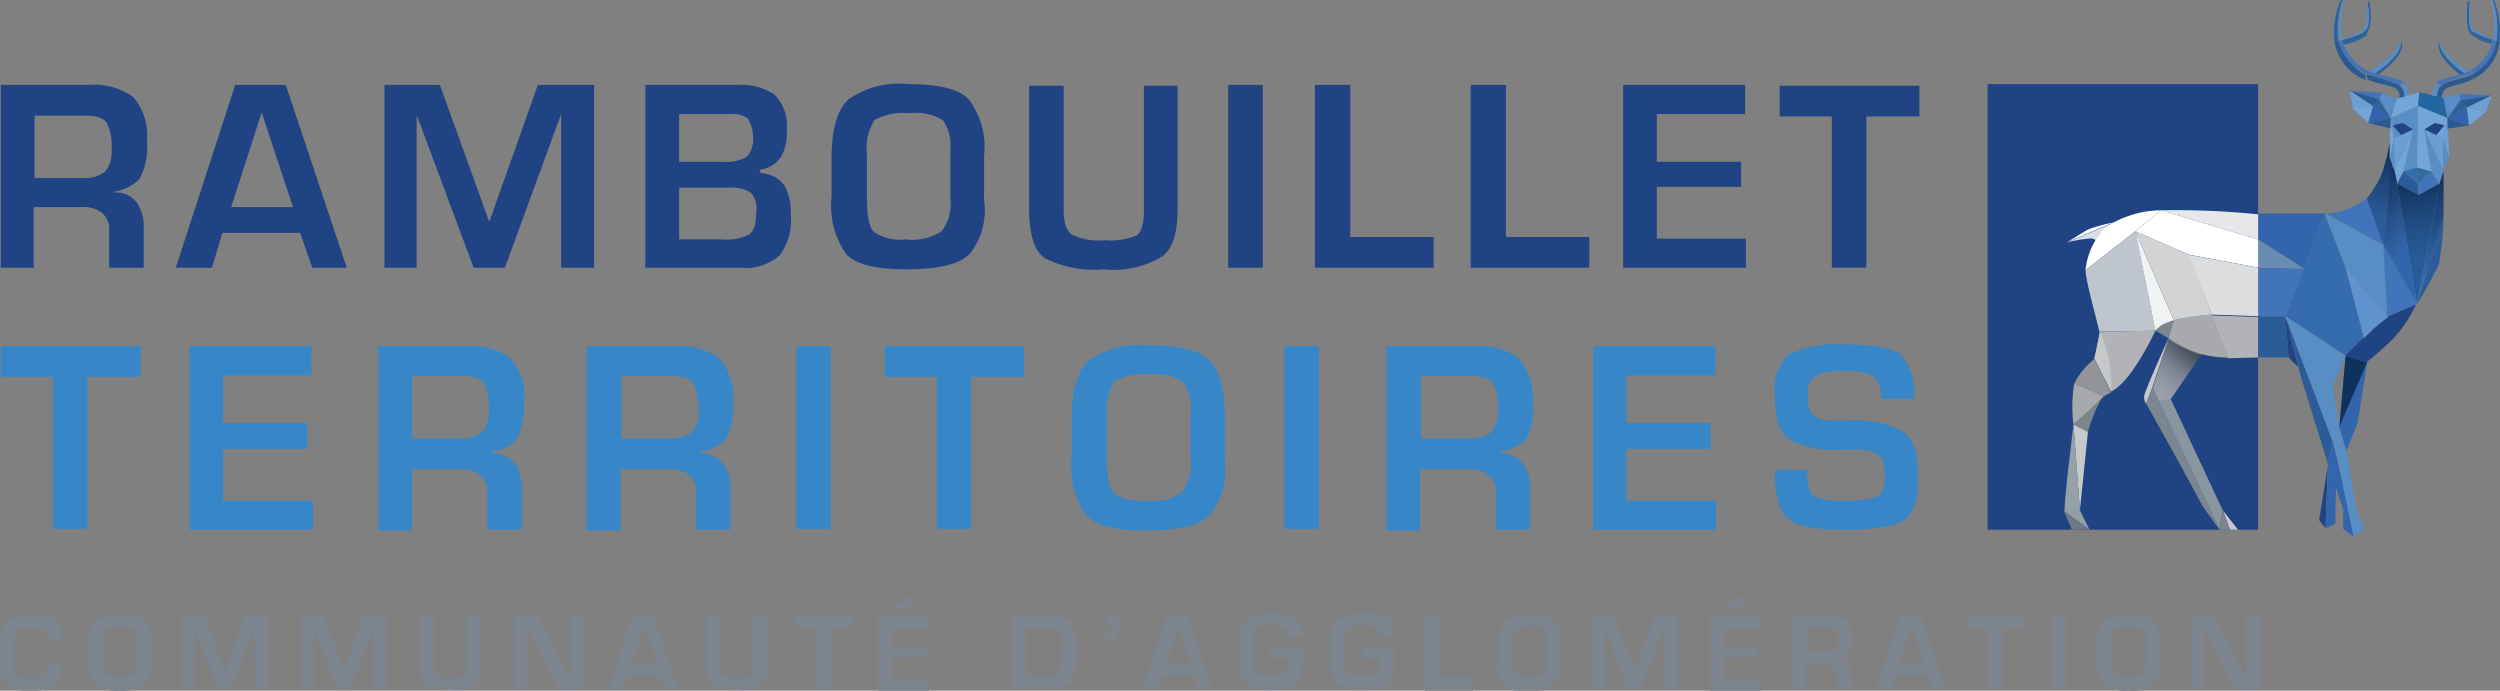 <svg id="Rambouillet" xmlns="http://www.w3.org/2000/svg" xmlns:xlink="http://www.w3.org/1999/xlink" width="143.88" height="39.749" viewBox="0 0 143.88 39.749">
  <rect x="0" y="0" width="143.88" height="39.749" fill="#808080" stroke="none"/>
  <defs>
    <clipPath id="clip-path">
      <path id="Tracé_5027" data-name="Tracé 5027" d="M291.3,50.136l1.617-3.863L291.67,45.9Z" transform="translate(-291.3 -45.9)"/>
    </clipPath>
    <linearGradient id="linear-gradient" x1="-42.922" y1="88.695" x2="-42.907" y2="88.695" gradientUnits="objectBoundingBox">
      <stop offset="0" stop-color="#275c99"/>
      <stop offset="0.301" stop-color="#275c99"/>
      <stop offset="1" stop-color="#0e325c"/>
    </linearGradient>
    <linearGradient id="linear-gradient-2" x1="-0.296" y1="1.516" x2="0.937" y2="-0.286" gradientUnits="objectBoundingBox">
      <stop offset="0.012" stop-color="#fff" stop-opacity="0"/>
      <stop offset="0.638" stop-color="#6d7787"/>
      <stop offset="0.653" stop-color="#697382"/>
      <stop offset="0.728" stop-color="#545d6a"/>
      <stop offset="0.799" stop-color="#434b56"/>
      <stop offset="0.864" stop-color="#373e48"/>
      <stop offset="0.921" stop-color="#2f353f"/>
      <stop offset="0.963" stop-color="#2c323c"/>
    </linearGradient>
    <linearGradient id="linear-gradient-3" x1="0.552" y1="0.8" x2="0.482" y2="-0.315" gradientUnits="objectBoundingBox">
      <stop offset="0.117" stop-color="#275c99"/>
      <stop offset="0.207" stop-color="#265994"/>
      <stop offset="0.362" stop-color="#225188"/>
      <stop offset="0.561" stop-color="#1a4272"/>
      <stop offset="0.795" stop-color="#082c54"/>
      <stop offset="1" stop-color="#001035"/>
    </linearGradient>
    <linearGradient id="linear-gradient-4" x1="0.464" y1="0.65" x2="0.235" y2="-0.244" gradientUnits="objectBoundingBox">
      <stop offset="0" stop-color="#3265ab"/>
      <stop offset="0.116" stop-color="#2e5fa0"/>
      <stop offset="0.343" stop-color="#265089"/>
      <stop offset="0.658" stop-color="#133663"/>
      <stop offset="1" stop-color="#001035"/>
    </linearGradient>
    <linearGradient id="linear-gradient-5" x1="0.463" y1="0.732" x2="0.521" y2="-0.389" gradientUnits="objectBoundingBox">
      <stop offset="0" stop-color="#2c5c98"/>
      <stop offset="1" stop-color="#001035"/>
    </linearGradient>
    <linearGradient id="linear-gradient-6" x1="0.514" y1="0.812" x2="0.486" y2="-0.368" gradientUnits="objectBoundingBox">
      <stop offset="0" stop-color="#356cad"/>
      <stop offset="1" stop-color="#001035"/>
    </linearGradient>
  </defs>
  <g id="Rambouillet_Territoires" data-name="Rambouillet Territoires">
    <path id="Tracé_5025" data-name="Tracé 5025" d="M291.3,50l.37-4.1,1.247.372Z" transform="translate(-156.675 -25.42)" fill="#2c5c98"/>
    <g id="Groupe_1165" data-name="Groupe 1165" transform="translate(134.625 20.48)">
      <g id="Groupe_1164" data-name="Groupe 1164" clip-path="url(#clip-path)">
        <path id="Tracé_5026" data-name="Tracé 5026" d="M287.3,48.11l2.218-3.91,3.1,1.815-2.264,3.863Z" transform="translate(-289.148 -44.991)" fill="url(#linear-gradient)"/>
      </g>
    </g>
    <path id="Tracé_5028" data-name="Tracé 5028" d="M272.922,31.2l-3.973-.745L265.9,29.11l1.525-1.21,5.5,1.676Z" transform="translate(-143.009 -15.798)" fill="#fff"/>
    <rect id="Rectangle_595" data-name="Rectangle 595" width="15.569" height="25.646" transform="translate(114.39 4.841)" fill="#204383"/>
    <path id="Tracé_5029" data-name="Tracé 5029" d="M290.777,57.617l.924,4.375.6-.465-.462-1.21-.554-3.3L290.5,56.5Z" transform="translate(-156.244 -31.086)" fill="#588ec3"/>
    <g id="Groupe_1166" data-name="Groupe 1166" transform="translate(120.025 13.312)">
      <path id="Tracé_5030" data-name="Tracé 5030" d="M259.7,32.734c.323-.233,2.864-2.234,2.864-2.234l1.155,5.725-3.234.047c.046,0-.832-3.072-.785-3.537" transform="translate(-259.696 -30.5)" fill="#d1d3d4" opacity="0.9"/>
    </g>
    <path id="Tracé_5031" data-name="Tracé 5031" d="M286.864,28.3,284.6,34.211l3.465,2.281,1.063-1.024-1.063-4.049Z" transform="translate(-153.07 -16.012)" fill="#356cad"/>
    <path id="Tracé_5032" data-name="Tracé 5032" d="M289.5,28.3l3.373,1.815.231,4.1-2.4-2.793Z" transform="translate(-155.706 -16.012)" fill="#588ec3"/>
    <g id="Groupe_1167" data-name="Groupe 1167" transform="translate(134.949 17.501)">
      <path id="Tracé_5033" data-name="Tracé 5033" d="M293.756,40.8c-.6.559-1.756,1.676-1.756,1.676l1.247.372a18,18,0,0,0,1.525-1.35,7.418,7.418,0,0,0,1.34-2l-1.709.745C294.449,40.2,294.31,40.291,293.756,40.8Z" transform="translate(-292 -39.5)" fill="#204383"/>
    </g>
    <path id="Tracé_5034" data-name="Tracé 5034" d="M296.8,32.2l.231,4.1,1.709-.7Z" transform="translate(-159.634 -18.097)" fill="#4274b9"/>
    <path id="Tracé_5035" data-name="Tracé 5035" d="M285.035,28.3l-1.2,3.165L281.2,29.789V28.3Z" transform="translate(-151.241 -16.012)" fill="#3265ab"/>
    <g id="Groupe_1168" data-name="Groupe 1168" transform="translate(119.263 12.054)">
      <path id="Tracé_5036" data-name="Tracé 5036" d="M274.69,29.521l-5.59-1.676a47.239,47.239,0,0,1,5.59.233Z" transform="translate(-263.994 -27.798)" fill="#e6e7e8"/>
      <path id="Tracé_5037" data-name="Tracé 5037" d="M278.08,43.32l-1.756.047L275.4,40.9c.139,0,2.68.093,2.68.093Z" transform="translate(-267.384 -34.801)" fill="#b1b3b6"/>
      <path id="Tracé_5038" data-name="Tracé 5038" d="M269.463,41.5l-.323,1.024a3.584,3.584,0,0,1-.323-.186c-.139-.093-.416-.233-.416-.233a2.185,2.185,0,0,1,1.063-.605" transform="translate(-263.618 -35.122)" fill="#7c858d"/>
      <path id="Tracé_5039" data-name="Tracé 5039" d="M264.043,27.9l-1.478,1.21L259.7,31.344a4.108,4.108,0,0,1,1.155-2.467,5.952,5.952,0,0,1,3.188-.977" transform="translate(-258.937 -27.852)" fill="#fff"/>
      <path id="Tracé_5040" data-name="Tracé 5040" d="M261.123,42.847s-.231,1.21-.323,1.536l.97,1.908c1.2-.559,2.541-3.491,2.541-3.491Z" transform="translate(-259.529 -35.817)" fill="#b1b3b6"/>
      <path id="Tracé_5041" data-name="Tracé 5041" d="M258.2,52.476l.832.419a9.249,9.249,0,0,1,.878-2.095L258.2,52.476" transform="translate(-258.13 -40.094)" fill="#7c858d"/>
      <path id="Tracé_5042" data-name="Tracé 5042" d="M260.425,48.208l-.416.233L258.3,47.7a4.245,4.245,0,0,1,1.155-1.4Z" transform="translate(-258.184 -37.688)" fill="#939498"/>
      <path id="Tracé_5043" data-name="Tracé 5043" d="M261.123,42.9a7.678,7.678,0,0,1,.647,3.444l-.97-1.908C260.846,44.3,261.123,42.9,261.123,42.9Z" transform="translate(-259.529 -35.871)" fill="#c7c8ca"/>
      <path id="Tracé_5044" data-name="Tracé 5044" d="M258.165,49.3l1.709.745-1.756,1.629a8.294,8.294,0,0,1,.046-2.374" transform="translate(-258.049 -39.292)" fill="#a7a9ac"/>
      <path id="Tracé_5045" data-name="Tracé 5045" d="M273.419,43.267A5.682,5.682,0,0,1,270,42.15l.323-1.024a12.233,12.233,0,0,1,2.171-.326Z" transform="translate(-264.478 -34.748)" fill="#a7a9ac"/>
    </g>
    <path id="Tracé_5046" data-name="Tracé 5046" d="M258.2,54.4l.832.419-.462,4.515Z" transform="translate(-138.867 -29.964)" fill="#c7c8ca"/>
    <g id="Groupe_1169" data-name="Groupe 1169" transform="translate(118.815 24.436)">
      <path id="Tracé_5047" data-name="Tracé 5047" d="M257.6,54.4l.37,4.934-.878.093c-.092-.279.508-5.027.508-5.027" transform="translate(-257.079 -54.4)" fill="#94a1a7"/>
    </g>
    <path id="Tracé_5048" data-name="Tracé 5048" d="M257.924,65l-.924.047,1.478,1.071Z" transform="translate(-138.221 -35.63)" fill="#939fa5"/>
    <path id="Tracé_5049" data-name="Tracé 5049" d="M257,65.1l1.478,1.071h-1.016Z" transform="translate(-138.221 -35.684)" fill="#6d7787"/>
    <path id="Tracé_5050" data-name="Tracé 5050" d="M257.4,30.564l2.726-1.164a2.491,2.491,0,0,0-1.063,1.024.537.537,0,0,0-.37-.093,5.9,5.9,0,0,0-1.294.233" transform="translate(-138.436 -16.6)" fill="#fff" opacity="0.83"/>
    <path id="Tracé_5051" data-name="Tracé 5051" d="M258.64,29.772a10.7,10.7,0,0,1,1.386-.372L257.3,30.564c.046,0,1.016-.652,1.34-.791" transform="translate(-138.383 -16.6)" fill="#fff"/>
    <path id="Tracé_5052" data-name="Tracé 5052" d="M284.6,41l.878,3.444,1.571,5.073.277-1.3Z" transform="translate(-153.07 -22.801)" fill="#2c5c98"/>
    <path id="Tracé_5053" data-name="Tracé 5053" d="M289.308,59.4l-.508,3.165.37.465Z" transform="translate(-155.33 -32.637)" fill="#204383"/>
    <path id="Tracé_5054" data-name="Tracé 5054" d="M268.978,43.8a10.556,10.556,0,0,0,1.894.884l-1.756,2.56-.693.14-.323-.791Z" transform="translate(-144.193 -24.298)" fill="#7c8690"/>
    <path id="Tracé_5055" data-name="Tracé 5055" d="M268.978,43.9a10.557,10.557,0,0,0,1.894.884l-1.756,2.56-.693.14-.323-.791Z" transform="translate(-144.193 -24.351)" fill="url(#linear-gradient-2)"/>
    <path id="Tracé_5056" data-name="Tracé 5056" d="M269.493,51.2l3,6.423-.185,1.117-3.511-7.4Z" transform="translate(-144.57 -28.253)" fill="#89969f"/>
    <path id="Tracé_5057" data-name="Tracé 5057" d="M276.8,65l.416,1.117h.462Z" transform="translate(-148.874 -35.63)" fill="#c7c8ca"/>
    <path id="Tracé_5058" data-name="Tracé 5058" d="M267.2,50.684l1.94,3.491,1.34,2.467.97,1.35-3.511-7.4-.323-.791Z" transform="translate(-143.709 -27.505)" fill="#7c8690"/>
    <g id="Groupe_1170" data-name="Groupe 1170" transform="translate(123.399 19.502)">
      <path id="Tracé_5059" data-name="Tracé 5059" d="M268.386,43.8S267,46.872,267,47.1a.855.855,0,0,0,.092.419l.37-.884Z" transform="translate(-267 -43.8)" fill="#c7c8ca"/>
    </g>
    <path id="Tracé_5060" data-name="Tracé 5060" d="M282.771,41l.185,2.374H281.2V41Z" transform="translate(-151.241 -22.801)" fill="#2c5c98"/>
    <path id="Tracé_5061" data-name="Tracé 5061" d="M283.833,35.047l-1.063,2.746H281.2V35Z" transform="translate(-151.241 -19.594)" fill="#4274b9"/>
    <g id="Groupe_1171" data-name="Groupe 1171" transform="translate(129.913 13.777)">
      <path id="Tracé_5062" data-name="Tracé 5062" d="M283.78,33.176c-1.2-.047-2.68-.047-2.68-.047V31.5Z" transform="translate(-281.1 -31.5)" fill="#6093cd" opacity="0.65"/>
    </g>
    <path id="Tracé_5063" data-name="Tracé 5063" d="M284.6,41l3.465,2.281-.739,1.769.37,2.327.416,1.35-.785-.512Z" transform="translate(-153.07 -22.801)" fill="#588ec3"/>
    <path id="Tracé_5064" data-name="Tracé 5064" d="M276.585,65l-.185,1.117h.6Z" transform="translate(-148.658 -35.63)" fill="#7c858d"/>
    <path id="Tracé_5065" data-name="Tracé 5065" d="M289.9,57.8l.878,2.607v1.117l.6.465-.924-4.375-.277-1.117Z" transform="translate(-155.921 -31.086)" fill="#3265ab"/>
    <path id="Tracé_5066" data-name="Tracé 5066" d="M298.07,13.672l1.294-.372-.092.791-1.571.7Z" transform="translate(-160.118 -7.994)" fill="#72a6d9"/>
    <path id="Tracé_5067" data-name="Tracé 5067" d="M298.439,18.77l.785-.233L299.271,15l-1.571.7.185,1.164,1.109-.512-.554,2.42" transform="translate(-160.118 -8.903)" fill="#588ec3"/>
    <path id="Tracé_5068" data-name="Tracé 5068" d="M299.209,17.9l-1.109.512.046,1.862Z" transform="translate(-160.333 -10.453)" fill="#6a9ed4"/>
    <path id="Tracé_5069" data-name="Tracé 5069" d="M298.87,23.1l.832.7.046.652L298.5,23.8Z" transform="translate(-160.548 -13.232)" fill="#2c5c98"/>
    <path id="Tracé_5070" data-name="Tracé 5070" d="M301.885,23.1l-.785.7.046.652,1.2-.652Z" transform="translate(-161.947 -13.232)" fill="#4274b9"/>
    <path id="Tracé_5071" data-name="Tracé 5071" d="M301,22.6l.832.233-.785.7Z" transform="translate(-161.893 -12.965)" fill="#005daa" opacity="0.6"/>
    <path id="Tracé_5072" data-name="Tracé 5072" d="M300.085,22.6l-.785.233.832.7Z" transform="translate(-160.979 -12.965)" fill="#356cad"/>
    <path id="Tracé_5073" data-name="Tracé 5073" d="M301.1,14.091l1.709.7-.231-1.164-1.386-.326Z" transform="translate(-161.947 -7.994)" fill="#005daa" opacity="0.74"/>
    <path id="Tracé_5074" data-name="Tracé 5074" d="M301.046,15l1.709.7-.277,1.164-1.063-.512.416,2.42L301,18.537Z" transform="translate(-161.893 -8.903)" fill="#72a6d9"/>
    <path id="Tracé_5075" data-name="Tracé 5075" d="M301.9,17.9l1.063.512.046,1.908Z" transform="translate(-162.378 -10.453)" fill="#6a9ed4"/>
    <path id="Tracé_5076" data-name="Tracé 5076" d="M301.9,17.9l.416,2.42.462.7.231-.7Z" transform="translate(-162.378 -10.453)" fill="#588ec3"/>
    <path id="Tracé_5077" data-name="Tracé 5077" d="M299.263,17.9,298.2,20.274l.139.745.37-.7Z" transform="translate(-160.387 -10.453)" fill="#72a6d9"/>
    <path id="Tracé_5078" data-name="Tracé 5078" d="M297.777,19l-.277,1.164.323.7Z" transform="translate(-160.01 -11.041)" fill="#588ec3"/>
    <path id="Tracé_5079" data-name="Tracé 5079" d="M304.2,19l.37,1.071-.323.838Z" transform="translate(-163.615 -11.041)" fill="#588ec3"/>
    <path id="Tracé_5080" data-name="Tracé 5080" d="M304.477,16.5l.046,1.071.046,1.164-.37-1.071Z" transform="translate(-163.615 -9.704)" fill="#6a9ed4"/>
    <path id="Tracé_5081" data-name="Tracé 5081" d="M296.439,13.4l-.139.372.647,1.071.37-1.117Z" transform="translate(-159.365 -8.047)" fill="#588ec3"/>
    <path id="Tracé_5082" data-name="Tracé 5082" d="M294.448,13.24l-.139.372L292.6,13.1Z" transform="translate(-157.374 -7.887)" fill="#4274b9"/>
    <path id="Tracé_5083" data-name="Tracé 5083" d="M294.309,13.612l-.37.372L292.6,13.1Z" transform="translate(-157.374 -7.887)" fill="#2a5a91"/>
    <path id="Tracé_5084" data-name="Tracé 5084" d="M295.87,14.2l-.37.372,1.016.7Z" transform="translate(-158.934 -8.475)" fill="#2f619a"/>
    <path id="Tracé_5085" data-name="Tracé 5085" d="M295.177,15l-.277.977,1.294-.279Z" transform="translate(-158.612 -8.903)" fill="#3363af"/>
    <path id="Tracé_5086" data-name="Tracé 5086" d="M292.6,13.1l.185.977Z" transform="translate(-157.374 -7.887)" fill="#005daa"/>
    <path id="Tracé_5087" data-name="Tracé 5087" d="M292.6,13.1l1.34.884-1.155.14Z" transform="translate(-157.374 -7.887)" fill="#6a9ed4"/>
    <path id="Tracé_5088" data-name="Tracé 5088" d="M294.155,15,293,15.14l.878.838Z" transform="translate(-157.589 -8.903)" fill="#72a6d9"/>
    <path id="Tracé_5089" data-name="Tracé 5089" d="M299.747,25.252,298.5,24.6l1.155,6.935,1.294-6.935Z" transform="translate(-160.548 -14.034)" fill="url(#linear-gradient-3)"/>
    <path id="Tracé_5090" data-name="Tracé 5090" d="M297.262,22.2l.185.372.139.652,1.155,7.028-1.94-3.4Z" transform="translate(-159.634 -12.751)" fill="url(#linear-gradient-4)"/>
    <path id="Tracé_5091" data-name="Tracé 5091" d="M296.04,20.377V19.4a10.625,10.625,0,0,1-.462,1.862A6.151,6.151,0,0,1,294.7,22.7l.97,2.7.508-4.7Z" transform="translate(-158.504 -11.255)" fill="url(#linear-gradient-5)"/>
    <path id="Tracé_5092" data-name="Tracé 5092" d="M297.646,16.5l-.046,1.117v1.21l.231-1.164Z" transform="translate(-160.064 -9.704)" fill="#72a6d9"/>
    <path id="Tracé_5093" data-name="Tracé 5093" d="M296.194,16.5l-1.294.279,1.294.326Z" transform="translate(-158.612 -9.704)" fill="#2a5a91"/>
    <path id="Tracé_5094" data-name="Tracé 5094" d="M305.224,13.5l.046.372-.739,1.024-.231-1.164Z" transform="translate(-163.669 -8.101)" fill="#588ec3"/>
    <path id="Tracé_5095" data-name="Tracé 5095" d="M306.3,13.5l.046.372,1.8-.279Z" transform="translate(-164.745 -8.101)" fill="#4274b9"/>
    <path id="Tracé_5096" data-name="Tracé 5096" d="M306.4,13.979l.37.419,1.432-.7Z" transform="translate(-164.799 -8.208)" fill="#2a5a91"/>
    <path id="Tracé_5097" data-name="Tracé 5097" d="M305.539,14.3l.37.419-1.109.605Z" transform="translate(-163.938 -8.528)" fill="#2f619a"/>
    <path id="Tracé_5098" data-name="Tracé 5098" d="M305.909,15.2l.139,1.024-1.247-.419Z" transform="translate(-163.938 -9.01)" fill="#3363af"/>
    <path id="Tracé_5099" data-name="Tracé 5099" d="M309.923,13.7l-.323.977Z" transform="translate(-166.52 -8.208)" fill="#005daa"/>
    <path id="Tracé_5100" data-name="Tracé 5100" d="M308.632,13.7l-1.432.7,1.109.233Z" transform="translate(-165.229 -8.208)" fill="#6a9ed4"/>
    <path id="Tracé_5101" data-name="Tracé 5101" d="M307.2,15.2l1.109.233-.97.791Z" transform="translate(-165.229 -9.01)" fill="#72a6d9"/>
    <path id="Tracé_5102" data-name="Tracé 5102" d="M304.8,16.5l1.247.419-1.247.186Z" transform="translate(-163.938 -9.704)" fill="#2a5a91"/>
    <g id="Groupe_1172" data-name="Groupe 1172" transform="translate(139.107 12.474)">
      <path id="Tracé_5103" data-name="Tracé 5103" d="M301,33.727l1.525-5.027a17.681,17.681,0,0,1-.277,2.746A25.149,25.149,0,0,1,301,33.727Z" transform="translate(-301 -28.7)" fill="#2c5c98"/>
    </g>
    <g id="Groupe_1173" data-name="Groupe 1173" transform="translate(124.923 22.947)">
      <line id="Ligne_1" data-name="Ligne 1" fill="none"/>
    </g>
    <path id="Tracé_5104" data-name="Tracé 5104" d="M289.6,62.977l.554-.233L290.2,60.6l-.462-1.3Z" transform="translate(-155.76 -32.583)" fill="#3265ab"/>
    <path id="Tracé_5105" data-name="Tracé 5105" d="M292.1,35l1.063,4.049s.6-.605.693-.652c.092-.093.693-.559.693-.559Z" transform="translate(-157.105 -19.594)" fill="#6093cd"/>
    <path id="Tracé_5106" data-name="Tracé 5106" d="M291.956,26.4a3.876,3.876,0,0,1-2.356.884l3.326,1.815Z" transform="translate(-155.76 -14.996)" fill="#4274b9"/>
    <path id="Tracé_5107" data-name="Tracé 5107" d="M272.969,31.2,269,30.46l-3.1-1.35,1.478-1.21,5.59,1.676Z" transform="translate(-143.009 -15.798)" fill="#fff"/>
    <path id="Tracé_5108" data-name="Tracé 5108" d="M276.519,36.937l-2.68-.093L272.5,33.4l4.019.745Z" transform="translate(-146.56 -18.738)" fill="#dcddde"/>
    <path id="Tracé_5109" data-name="Tracé 5109" d="M265.9,30.5l1.155,5.725a1.636,1.636,0,0,1,.462-.372,4.014,4.014,0,0,1,.6-.233Z" transform="translate(-143.009 -17.188)" fill="#f1f2f2"/>
    <path id="Tracé_5110" data-name="Tracé 5110" d="M290.931,6.9H290.7a2.848,2.848,0,0,0,1.8,2.281V8.9a3.372,3.372,0,0,1-1.571-2" transform="translate(-156.352 -4.573)" fill="#2a5a91"/>
    <path id="Tracé_5111" data-name="Tracé 5111" d="M291.485,6.8l-.185.047A2.805,2.805,0,0,0,292.871,8.8l.139-.186A2.672,2.672,0,0,1,291.485,6.8" transform="translate(-156.675 -4.519)" fill="#4274b9"/>
    <path id="Tracé_5112" data-name="Tracé 5112" d="M297.225,7.1c0,.7-.97,1.443-1.525,1.815l.231.047s1.525-1.024,1.34-1.815Z" transform="translate(-159.042 -4.68)" fill="#2f619a"/>
    <path id="Tracé_5113" data-name="Tracé 5113" d="M296.756,7l.092.047c0,.838-1.525,1.815-1.525,1.815a3.063,3.063,0,0,1-.323-.14c.739-.419,1.756-1.164,1.756-1.722" transform="translate(-158.665 -4.626)" fill="#588ec3"/>
    <path id="Tracé_5114" data-name="Tracé 5114" d="M303.735,7.1c-.046.7,1.016,1.489,1.432,1.815a.143.143,0,0,0-.092.047.463.463,0,0,0-.139.047s-1.386-1.024-1.247-1.815Z" transform="translate(-163.335 -4.68)" fill="#2f619a"/>
    <path id="Tracé_5115" data-name="Tracé 5115" d="M303.941,7l-.046.047c-.092.745,1.247,1.676,1.432,1.815a.356.356,0,0,0,.139-.047l.092-.047c-.693-.419-1.617-1.21-1.617-1.769" transform="translate(-163.448 -4.626)" fill="#588ec3"/>
    <path id="Tracé_5116" data-name="Tracé 5116" d="M298.577,12.5l-.277.14a.536.536,0,0,1,.231.559l.323-.093A.777.777,0,0,0,298.577,12.5Z" transform="translate(-160.441 -7.566)" fill="#2a5a91"/>
    <path id="Tracé_5117" data-name="Tracé 5117" d="M294.7,11.1a9.28,9.28,0,0,1,1.94.652l-.277.14c-.508-.233-1.016-.233-1.617-.512Z" transform="translate(-158.504 -6.818)" fill="#2a5a91"/>
    <path id="Tracé_5118" data-name="Tracé 5118" d="M294.785,10.7c.739.326,1.709.372,2.033.652l-.277.14a13.414,13.414,0,0,0-1.94-.652Z" transform="translate(-158.45 -6.604)" fill="#4274b9"/>
    <path id="Tracé_5119" data-name="Tracé 5119" d="M290.914,4.227h-.231a4.737,4.737,0,0,1,.37-2.327h.092a5.425,5.425,0,0,0-.231,2.327" transform="translate(-156.335 -1.9)" fill="#2f619a"/>
    <path id="Tracé_5120" data-name="Tracé 5120" d="M291.423,4.181l-.185.047a4.863,4.863,0,0,1,.231-2.327h.092a5.06,5.06,0,0,0-.139,2.281" transform="translate(-156.613 -1.9)" fill="#588ec3"/>
    <path id="Tracé_5121" data-name="Tracé 5121" d="M292.9,5.6l.139.047a4.514,4.514,0,0,1-1.34.559V6.112a6.936,6.936,0,0,0,1.2-.512" transform="translate(-156.89 -3.878)" fill="#588ec3"/>
    <path id="Tracé_5122" data-name="Tracé 5122" d="M293.04,5.7l.092.233a3.085,3.085,0,0,1-1.34.559,2.194,2.194,0,0,0-.092-.233c0-.047,1.063-.279,1.34-.559" transform="translate(-156.89 -3.931)" fill="#2f619a"/>
    <path id="Tracé_5123" data-name="Tracé 5123" d="M294.585,2.1h.139s.231,1.443-.231,1.908l-.092-.233c.462-.465.185-1.676.185-1.676" transform="translate(-158.342 -2.007)" fill="#2f619a"/>
    <path id="Tracé_5124" data-name="Tracé 5124" d="M294.531,2.1s.046,1.443-.231,1.629l.139.047c.37-.465.092-1.676.092-1.676" transform="translate(-158.289 -2.007)" fill="#588ec3"/>
    <path id="Tracé_5125" data-name="Tracé 5125" d="M299.077,12.2l-.277.14a.629.629,0,0,1,.277.605l.277-.093a.848.848,0,0,0-.277-.652" transform="translate(-160.71 -7.406)" fill="#588ec3"/>
    <path id="Tracé_5126" data-name="Tracé 5126" d="M303.677,12.5l.231.186c-.092.047-.231.512-.231.512l-.277-.047C303.446,12.965,303.539,12.547,303.677,12.5Z" transform="translate(-163.185 -7.566)" fill="#2a5a91"/>
    <path id="Tracé_5127" data-name="Tracé 5127" d="M305.8,11.1c-.6.279-1.525.372-1.8.652l.231.186c.462-.233,1.016-.279,1.571-.559Z" transform="translate(-163.507 -6.818)" fill="#2a5a91"/>
    <path id="Tracé_5128" data-name="Tracé 5128" d="M305.248,10.7c-.416.279-1.571.372-1.848.652l.231.14a10.989,10.989,0,0,1,1.8-.652Z" transform="translate(-163.185 -6.604)" fill="#4274b9"/>
    <path id="Tracé_5129" data-name="Tracé 5129" d="M309.286,6.9h.185A2.7,2.7,0,0,1,307.9,9.134V8.855A2.857,2.857,0,0,0,309.286,6.9" transform="translate(-165.606 -4.573)" fill="#2a5a91"/>
    <path id="Tracé_5130" data-name="Tracé 5130" d="M308.886,6.8l.185.047a2.493,2.493,0,0,1-1.386,1.908l-.185-.14A2.683,2.683,0,0,0,308.886,6.8" transform="translate(-165.39 -4.519)" fill="#4274b9"/>
    <path id="Tracé_5131" data-name="Tracé 5131" d="M310.631,4.227h.185a5.352,5.352,0,0,0-.323-2.327H310.4a5.478,5.478,0,0,1,.231,2.327" transform="translate(-166.951 -1.9)" fill="#2f619a"/>
    <path id="Tracé_5132" data-name="Tracé 5132" d="M310.339,4.181l.185.047a4.966,4.966,0,0,0-.231-2.327H310.2a5.865,5.865,0,0,1,.139,2.281" transform="translate(-166.843 -1.9)" fill="#588ec3"/>
    <path id="Tracé_5133" data-name="Tracé 5133" d="M307.939,5.6l-.139.047a4.13,4.13,0,0,0,1.2.559V6.112a4.545,4.545,0,0,1-1.063-.512" transform="translate(-165.552 -3.878)" fill="#588ec3"/>
    <path id="Tracé_5134" data-name="Tracé 5134" d="M307.746,5.7l-.046.186a2.351,2.351,0,0,0,1.2.559.568.568,0,0,0,.046-.233,4.157,4.157,0,0,1-1.2-.512" transform="translate(-165.498 -3.931)" fill="#2f619a"/>
    <path id="Tracé_5135" data-name="Tracé 5135" d="M307.385,2.1h-.139s-.185,1.443.185,1.908l.046-.186a3.817,3.817,0,0,1-.092-1.722" transform="translate(-165.229 -2.007)" fill="#2f619a"/>
    <path id="Tracé_5136" data-name="Tracé 5136" d="M307.53,2.1s-.046,1.443.231,1.629l-.139.047c-.277-.279-.092-1.676-.092-1.676" transform="translate(-165.374 -2.007)" fill="#588ec3"/>
    <path id="Tracé_5137" data-name="Tracé 5137" d="M303.077,12.2l.231.14c-.092.047-.185.279-.231.605L302.8,12.9c.046,0,.139-.512.277-.7" transform="translate(-162.862 -7.406)" fill="#588ec3"/>
    <path id="Tracé_5138" data-name="Tracé 5138" d="M284.6,41l.185,2.374.554.559Z" transform="translate(-153.07 -22.801)" fill="#204383"/>
    <path id="Tracé_5139" data-name="Tracé 5139" d="M298,17.24l.554-.14.6.372-.693.326Z" transform="translate(-160.279 -10.025)" fill="#204383"/>
    <path id="Tracé_5140" data-name="Tracé 5140" d="M303.055,17.24l-.554-.14-.6.372.693.326Z" transform="translate(-162.378 -10.025)" fill="#204383"/>
    <g id="Groupe_1174" data-name="Groupe 1174" transform="translate(0.046 4.841)">
      <path id="Tracé_5141" data-name="Tracé 5141" d="M7.993,17.8a2.61,2.61,0,0,1-1.478.745v.047a1.488,1.488,0,0,1,1.294.559,2.375,2.375,0,0,1,.416,1.489v2.281H6.237V20.778a1.241,1.241,0,0,0-.416-1.024,1.794,1.794,0,0,0-1.155-.326H1.894v3.491H0V12.4H5.036a3.834,3.834,0,0,1,2.587.7,3.375,3.375,0,0,1,.785,2.56A3.811,3.811,0,0,1,7.993,17.8ZM6.1,14.588q-.277-.419-1.247-.419H1.94v3.584H4.712a1.869,1.869,0,0,0,1.294-.372,1.767,1.767,0,0,0,.37-1.257A3,3,0,0,0,6.1,14.588Z" transform="translate(0 -12.353)" fill="#204383"/>
      <path id="Tracé_5142" data-name="Tracé 5142" d="M29.654,22.919l-.693-2H24.48l-.6,2H21.8L25.219,12.4h2.911L31.64,22.919Zm-2.911-8.937-1.756,5.446h3.557Z" transform="translate(-11.729 -12.353)" fill="#204383"/>
      <path id="Tracé_5143" data-name="Tracé 5143" d="M57.964,22.919V14.076L54.73,22.919h-1.8l-3.28-8.8v8.8H47.8V12.4h3.188l2.818,7.82h.046l2.772-7.82h3.234V22.919Z" transform="translate(-25.717 -12.353)" fill="#204383"/>
      <path id="Tracé_5144" data-name="Tracé 5144" d="M88.015,22.221a3,3,0,0,1-2.264.7H80.3V12.4h5.267a3.472,3.472,0,0,1,2.171.559,2.537,2.537,0,0,1,.693,2.048,2.811,2.811,0,0,1-.323,1.536,1.758,1.758,0,0,1-1.247.745l.092.186a1.79,1.79,0,0,1,1.34.7,3.209,3.209,0,0,1,.37,1.676A3.313,3.313,0,0,1,88.015,22.221Zm-1.8-7.866a1.4,1.4,0,0,0-1.016-.279H82.24v2.746h2.541a2.3,2.3,0,0,0,1.34-.279,1.494,1.494,0,0,0,.37-1.21A2.05,2.05,0,0,0,86.214,14.355Zm.139,4.236a2.055,2.055,0,0,0-1.247-.279H82.24V21.29h2.541a2.74,2.74,0,0,0,1.478-.279q.416-.279.416-1.257A1.357,1.357,0,0,0,86.352,18.59Z" transform="translate(-43.202 -12.353)" fill="#204383"/>
      <path id="Tracé_5145" data-name="Tracé 5145" d="M111.446,22.074c-.6.605-1.8.884-3.7.884-1.709,0-2.864-.279-3.419-.884a4.9,4.9,0,0,1-.832-3.3V16.582c0-1.676.323-2.793.97-3.4a5.039,5.039,0,0,1,3.419-.884c1.756,0,2.957.279,3.511.884a4.576,4.576,0,0,1,.878,3.258v2.513A4.07,4.07,0,0,1,111.446,22.074Zm-1.525-7.68a2.96,2.96,0,0,0-1.94-.419,3.46,3.46,0,0,0-1.987.372,2.8,2.8,0,0,0-.462,1.908v2.607q0,1.606.416,1.955a2.669,2.669,0,0,0,1.8.419,3.09,3.09,0,0,0,2.079-.465,2.5,2.5,0,0,0,.508-1.815V16.163A2.739,2.739,0,0,0,109.922,14.395Z" transform="translate(-55.684 -12.3)" fill="#204383"/>
      <path id="Tracé_5146" data-name="Tracé 5146" d="M135.769,22.321a5.381,5.381,0,0,1-3.373.745,6.265,6.265,0,0,1-3.326-.605c-.647-.372-.97-1.35-.97-2.886V12.5h1.987v7.121c0,.745.139,1.21.462,1.443a3.505,3.505,0,0,0,1.894.326,3.828,3.828,0,0,0,1.848-.279c.277-.186.416-.7.416-1.443V12.5h1.94v7.075C136.647,20.971,136.37,21.856,135.769,22.321Z" transform="translate(-68.918 -12.407)" fill="#204383"/>
      <path id="Tracé_5147" data-name="Tracé 5147" d="M152.9,22.919V12.4h1.987V22.919Z" transform="translate(-82.261 -12.353)" fill="#204383"/>
      <path id="Tracé_5148" data-name="Tracé 5148" d="M163.7,22.919V12.4h2.033v8.75h4.8v1.769Z" transform="translate(-88.071 -12.353)" fill="#204383"/>
      <path id="Tracé_5149" data-name="Tracé 5149" d="M183.1,22.919V12.4h2.033v8.75h4.8v1.769Z" transform="translate(-98.509 -12.353)" fill="#204383"/>
      <path id="Tracé_5150" data-name="Tracé 5150" d="M202.1,22.919V12.4h7.022v1.676H204.04v2.746h4.851v1.443H204.04v2.979h5.128v1.676Z" transform="translate(-108.731 -12.353)" fill="#204383"/>
      <path id="Tracé_5151" data-name="Tracé 5151" d="M226.59,14.269v8.7H224.6v-8.7h-3V12.5h8.039v1.769Z" transform="translate(-119.222 -12.407)" fill="#204383"/>
    </g>
    <g id="Groupe_1175" data-name="Groupe 1175" transform="translate(0.046 19.828)">
      <path id="Tracé_5152" data-name="Tracé 5152" d="M4.99,46.469v8.75H3v-8.75H0V44.7H8.039v1.769Z" transform="translate(0 -44.607)" fill="#3787c8"/>
      <path id="Tracé_5153" data-name="Tracé 5153" d="M23.5,55.219V44.7h7.022v1.676H25.44v2.746h4.851v1.489H25.44V53.59h5.174v1.676H23.5Z" transform="translate(-12.643 -44.607)" fill="#3787c8"/>
      <path id="Tracé_5154" data-name="Tracé 5154" d="M54.993,50.053a2.61,2.61,0,0,1-1.478.745v.093a1.639,1.639,0,0,1,1.34.559,2.375,2.375,0,0,1,.416,1.489v2.327H53.283V53.125a1.241,1.241,0,0,0-.416-1.024,1.794,1.794,0,0,0-1.155-.326H48.94v3.537H47V44.7h5.036a3.834,3.834,0,0,1,2.587.7,3.375,3.375,0,0,1,.785,2.56A4.45,4.45,0,0,1,54.993,50.053ZM53.1,46.841q-.277-.419-1.247-.419H48.94v3.584h2.772a1.869,1.869,0,0,0,1.294-.372,1.767,1.767,0,0,0,.37-1.257A3.591,3.591,0,0,0,53.1,46.841Z" transform="translate(-25.286 -44.607)" fill="#3787c8"/>
      <path id="Tracé_5155" data-name="Tracé 5155" d="M80.993,50.053a2.61,2.61,0,0,1-1.478.745v.093a1.639,1.639,0,0,1,1.34.559,2.375,2.375,0,0,1,.416,1.489v2.327H79.283V53.125a1.241,1.241,0,0,0-.416-1.024,1.794,1.794,0,0,0-1.155-.326H74.94v3.537H73V44.7h5.036a3.834,3.834,0,0,1,2.587.7,3.375,3.375,0,0,1,.785,2.56A3.527,3.527,0,0,1,80.993,50.053Zm-1.848-3.212q-.277-.419-1.247-.419H74.987v3.584h2.772a1.869,1.869,0,0,0,1.294-.372,1.767,1.767,0,0,0,.37-1.257A4.5,4.5,0,0,0,79.145,46.841Z" transform="translate(-39.274 -44.607)" fill="#3787c8"/>
      <path id="Tracé_5156" data-name="Tracé 5156" d="M99.1,55.219V44.7h1.987V55.219Z" transform="translate(-53.316 -44.607)" fill="#3787c8"/>
      <path id="Tracé_5157" data-name="Tracé 5157" d="M115.09,46.469v8.75H113.1v-8.75h-3V44.7h8.039v1.769Z" transform="translate(-59.234 -44.607)" fill="#3787c8"/>
      <path id="Tracé_5158" data-name="Tracé 5158" d="M141.346,54.374c-.6.605-1.8.884-3.7.884-1.709,0-2.864-.279-3.419-.884a4.9,4.9,0,0,1-.832-3.3V48.882c0-1.676.323-2.793.97-3.4a5.1,5.1,0,0,1,3.465-.884c1.756,0,2.957.279,3.511.884.6.605.878,1.676.878,3.3V51.3A4.006,4.006,0,0,1,141.346,54.374Zm-1.525-7.68a2.961,2.961,0,0,0-1.94-.419,3.461,3.461,0,0,0-1.987.372,2.8,2.8,0,0,0-.462,1.908v2.607q0,1.606.416,1.955a2.669,2.669,0,0,0,1.8.419,3.09,3.09,0,0,0,2.079-.465,2.5,2.5,0,0,0,.508-1.815V48.463A2.652,2.652,0,0,0,139.822,46.695Z" transform="translate(-71.77 -44.553)" fill="#3787c8"/>
      <path id="Tracé_5159" data-name="Tracé 5159" d="M159.9,55.219V44.7h1.987V55.219Z" transform="translate(-86.027 -44.607)" fill="#3787c8"/>
      <path id="Tracé_5160" data-name="Tracé 5160" d="M180.639,50.053a2.61,2.61,0,0,1-1.478.745v.093a1.488,1.488,0,0,1,1.294.559,2.375,2.375,0,0,1,.416,1.489v2.327h-1.987V53.125a1.241,1.241,0,0,0-.416-1.024,1.794,1.794,0,0,0-1.155-.326H174.54v3.537H172.6V44.7h5.036a3.834,3.834,0,0,1,2.587.7,3.375,3.375,0,0,1,.785,2.56A3.269,3.269,0,0,1,180.639,50.053Zm-1.894-3.212q-.277-.419-1.247-.419h-2.911v3.584h2.772a1.869,1.869,0,0,0,1.294-.372,1.767,1.767,0,0,0,.37-1.257A3,3,0,0,0,178.745,46.841Z" transform="translate(-92.86 -44.607)" fill="#3787c8"/>
      <path id="Tracé_5161" data-name="Tracé 5161" d="M198.4,55.219V44.7h7.022v1.676h-5.128v2.746h4.851v1.489h-4.851V53.59h5.174v1.676H198.4Z" transform="translate(-106.74 -44.607)" fill="#3787c8"/>
      <path id="Tracé_5162" data-name="Tracé 5162" d="M228.484,54.554c-.554.419-1.709.605-3.465.605-1.663,0-2.726-.186-3.234-.605-.508-.372-.785-1.35-.785-2.839h1.848c0,.791.139,1.3.37,1.489a3.7,3.7,0,0,0,1.848.279,4.689,4.689,0,0,0,1.8-.233c.323-.14.462-.605.462-1.257,0-.605-.139-1.024-.416-1.164a2.771,2.771,0,0,0-1.432-.279h-.693a5.509,5.509,0,0,1-2.911-.559c-.6-.372-.878-1.21-.878-2.56a2.708,2.708,0,0,1,.832-2.374,6.455,6.455,0,0,1,3.234-.559c1.663,0,2.726.186,3.188.605a3.193,3.193,0,0,1,.739,2.513H227.1a1.616,1.616,0,0,0-.37-1.257,3.284,3.284,0,0,0-1.709-.326,3.412,3.412,0,0,0-1.709.279,1.261,1.261,0,0,0-.416,1.117,1.71,1.71,0,0,0,.277,1.117,1.657,1.657,0,0,0,1.109.326h1.063a5.977,5.977,0,0,1,2.911.559c.647.372.97,1.164.97,2.467C229.316,53.25,229.039,54.135,228.484,54.554Z" transform="translate(-118.899 -44.5)" fill="#3787c8"/>
    </g>
    <path id="Tracé_5163" data-name="Tracé 5163" d="M291.3,50.424l1.617-3.724-.554,3.491-.647,1.583Z" transform="translate(-156.675 -25.848)" fill="#3265ab"/>
    <path id="Tracé_5164" data-name="Tracé 5164" d="M301,30.733l1.294-6.935.231-.7v2.607Z" transform="translate(-161.893 -13.232)" fill="url(#linear-gradient-6)"/>
    <path id="Tracé_5165" data-name="Tracé 5165" d="M270.289,35.294,269,31.85l-3.1-1.35,2.218,5.12A13.548,13.548,0,0,1,270.289,35.294Z" transform="translate(-143.009 -17.188)" fill="#d1d3d4"/>
    <g id="Groupe_1176" data-name="Groupe 1176" transform="translate(0 34.211)">
      <path id="Tracé_5166" data-name="Tracé 5166" d="M3.088,82a2.374,2.374,0,0,1-1.432.326A2.112,2.112,0,0,1,.316,82a1.792,1.792,0,0,1-.416-1.4v-.884a1.959,1.959,0,0,1,.37-1.35A2.124,2.124,0,0,1,1.7,78a3.05,3.05,0,0,1,1.432.233c.231.14.323.559.323,1.21H2.58c0-.372-.046-.559-.139-.652S2.118,78.7,1.7,78.7a1.659,1.659,0,0,0-.832.14c-.139.093-.185.326-.185.745v1.024c0,.465.046.745.185.838a1.215,1.215,0,0,0,.832.186,1.37,1.37,0,0,0,.739-.14.7.7,0,0,0,.139-.465v-.233h.785A1.53,1.53,0,0,1,3.088,82Z" transform="translate(0.1 -76.79)" fill="#7c858d"/>
      <path id="Tracé_5167" data-name="Tracé 5167" d="M14.234,81.9a2.248,2.248,0,0,1-1.525.372,1.981,1.981,0,0,1-1.386-.372A1.985,1.985,0,0,1,11,80.553v-.884a1.792,1.792,0,0,1,.416-1.4A2.153,2.153,0,0,1,12.8,77.9a2.04,2.04,0,0,1,1.432.372,1.959,1.959,0,0,1,.37,1.35v1.024A1.849,1.849,0,0,1,14.234,81.9Zm-.647-3.165a1.253,1.253,0,0,0-.785-.186,1.659,1.659,0,0,0-.832.14c-.139.093-.185.372-.185.791v1.071c0,.419.046.7.185.791a1.3,1.3,0,0,0,.739.186,1.215,1.215,0,0,0,.832-.186,1.016,1.016,0,0,0,.231-.745V79.436A.971.971,0,0,0,13.587,78.738Z" transform="translate(-5.872 -76.736)" fill="#7c858d"/>
      <path id="Tracé_5168" data-name="Tracé 5168" d="M26.758,82.282V78.652l-1.34,3.631h-.739L23.339,78.7v3.584H22.6V78h1.294l1.155,3.212h.046L26.2,78h1.34v4.282Z" transform="translate(-12.113 -76.79)" fill="#7c858d"/>
      <path id="Tracé_5169" data-name="Tracé 5169" d="M41.558,82.229V78.6l-1.34,3.631h-.693L38.139,78.6v3.584H37.4V77.9h1.294l1.155,3.212h.046L41,77.9h1.34v4.282h-.785Z" transform="translate(-20.075 -76.736)" fill="#7c858d"/>
      <path id="Tracé_5170" data-name="Tracé 5170" d="M55.388,81.949A2.372,2.372,0,0,1,54,82.229,3.24,3.24,0,0,1,52.616,82c-.277-.14-.416-.559-.416-1.164V77.947h.832v2.886c0,.326.046.512.185.605a1.455,1.455,0,0,0,.785.14,1.265,1.265,0,0,0,.739-.14c.139-.093.185-.279.185-.605V77.9h.785v2.886A1.305,1.305,0,0,1,55.388,81.949Z" transform="translate(-28.038 -76.736)" fill="#7c858d"/>
      <path id="Tracé_5171" data-name="Tracé 5171" d="M66.587,82.282l-1.8-3.584h-.046v3.584H64V78h1.34l1.8,3.584h.046V78h.785v4.282Z" transform="translate(-34.386 -76.79)" fill="#7c858d"/>
      <path id="Tracé_5172" data-name="Tracé 5172" d="M78.934,82.282l-.277-.838H76.809l-.277.838H75.7L77.086,78h1.2l1.432,4.282Zm-1.155-3.677-.739,2.234h1.478Z" transform="translate(-40.681 -76.79)" fill="#7c858d"/>
      <path id="Tracé_5173" data-name="Tracé 5173" d="M91.088,81.949a2.372,2.372,0,0,1-1.386.279A3.239,3.239,0,0,1,88.316,82c-.277-.14-.416-.559-.416-1.164V77.947h.832v2.886c0,.326.046.512.185.605a1.455,1.455,0,0,0,.785.14,1.265,1.265,0,0,0,.739-.14c.139-.093.185-.279.185-.605V77.9h.785v2.886A1.305,1.305,0,0,1,91.088,81.949Z" transform="translate(-47.244 -76.736)" fill="#7c858d"/>
      <path id="Tracé_5174" data-name="Tracé 5174" d="M101.033,78.645v3.584H100.2V78.645H99V77.9h3.28v.745Z" transform="translate(-53.216 -76.736)" fill="#7c858d"/>
      <path id="Tracé_5175" data-name="Tracé 5175" d="M109.3,80.892V76.61h2.864v.7h-2.079v1.117h1.987v.605h-1.987v1.21h2.125v.7H109.3Zm1.109-4.561-.139-.279,1.016-.652.277.465Z" transform="translate(-58.758 -75.4)" fill="#7c858d"/>
      <path id="Tracé_5176" data-name="Tracé 5176" d="M129.373,81.763c-.185.279-.554.419-1.155.419H126V77.9h2.079a1.551,1.551,0,0,1,1.247.419,1.744,1.744,0,0,1,.323,1.164v.977A2.371,2.371,0,0,1,129.373,81.763Zm-.693-2.932c-.139-.14-.323-.186-.693-.186h-1.2v2.886h1.155c.37,0,.6-.093.693-.233a1.48,1.48,0,0,0,.185-.884v-.745A1.218,1.218,0,0,0,128.68,78.831Z" transform="translate(-67.742 -76.736)" fill="#7c858d"/>
      <path id="Tracé_5177" data-name="Tracé 5177" d="M138.247,79.25a.8.8,0,0,1-.554.14H137.6v-.326a.5.5,0,0,0,.277-.047.357.357,0,0,0,.092-.233v-.093h-.277V77.9h.693v.745A.878.878,0,0,1,138.247,79.25Z" transform="translate(-73.983 -76.736)" fill="#7c858d"/>
      <path id="Tracé_5178" data-name="Tracé 5178" d="M145.434,82.282l-.277-.838h-1.848l-.277.838H142.2L143.586,78h1.2l1.432,4.282Zm-1.155-3.677-.739,2.234h1.478Z" transform="translate(-76.458 -76.79)" fill="#7c858d"/>
      <path id="Tracé_5179" data-name="Tracé 5179" d="M157.573,81.8c-.185.233-.693.372-1.525.372a2.272,2.272,0,0,1-1.478-.372,1.575,1.575,0,0,1-.37-1.257V79.383q0-.977.416-1.257a2.778,2.778,0,0,1,1.478-.326,2.954,2.954,0,0,1,1.386.233c.231.14.37.512.37,1.071h-.832c0-.279-.046-.419-.185-.512a1.454,1.454,0,0,0-.785-.14c-.462,0-.739.047-.878.186a.846.846,0,0,0-.185.652V80.5c0,.419.092.652.231.745a1.659,1.659,0,0,0,.832.14c.462,0,.739-.047.832-.186.139-.14.185-.372.185-.838H156v-.605h1.848A4.2,4.2,0,0,1,157.573,81.8Z" transform="translate(-82.914 -76.683)" fill="#7c858d"/>
      <path id="Tracé_5180" data-name="Tracé 5180" d="M169.073,81.8c-.185.233-.693.372-1.525.372a2.272,2.272,0,0,1-1.478-.372,1.575,1.575,0,0,1-.37-1.257V79.383q0-.977.416-1.257a2.778,2.778,0,0,1,1.478-.326,2.954,2.954,0,0,1,1.386.233c.231.14.37.512.37,1.071h-.832c0-.279-.046-.419-.185-.512a1.454,1.454,0,0,0-.785-.14c-.462,0-.739.047-.878.186a.846.846,0,0,0-.185.652V80.5c0,.419.092.652.231.745a1.659,1.659,0,0,0,.832.14c.462,0,.693-.047.832-.186a1.46,1.46,0,0,0,.185-.838H167.5v-.605h1.848A4.2,4.2,0,0,1,169.073,81.8Z" transform="translate(-89.101 -76.683)" fill="#7c858d"/>
      <path id="Tracé_5181" data-name="Tracé 5181" d="M177.4,82.282V78h.832v3.584h1.94v.745H177.4Z" transform="translate(-95.396 -76.79)" fill="#7c858d"/>
      <path id="Tracé_5182" data-name="Tracé 5182" d="M189.834,81.9a2.248,2.248,0,0,1-1.525.372,1.381,1.381,0,0,1-1.709-1.722v-.884a1.792,1.792,0,0,1,.416-1.4A2.153,2.153,0,0,1,188.4,77.9a2.04,2.04,0,0,1,1.432.372,1.959,1.959,0,0,1,.37,1.35v1.024A1.639,1.639,0,0,1,189.834,81.9Zm-.6-3.165a1.253,1.253,0,0,0-.785-.186,1.659,1.659,0,0,0-.832.14c-.139.093-.185.372-.185.791v1.071c0,.419.046.7.185.791a1.3,1.3,0,0,0,.739.186,1.215,1.215,0,0,0,.832-.186,1.016,1.016,0,0,0,.231-.745V79.436A1.263,1.263,0,0,0,189.233,78.738Z" transform="translate(-100.346 -76.736)" fill="#7c858d"/>
      <path id="Tracé_5183" data-name="Tracé 5183" d="M202.358,82.282V78.652l-1.34,3.631h-.739l-1.34-3.584v3.584H198.2V78h1.294l1.155,3.212h.046L201.8,78h1.34v4.282Z" transform="translate(-106.586 -76.79)" fill="#7c858d"/>
      <path id="Tracé_5184" data-name="Tracé 5184" d="M212.9,80.892V76.61h2.864v.7h-2.079v1.117h1.987v.605h-1.987v1.21h2.125v.7H212.9Zm1.109-4.561-.139-.279,1.016-.652.277.465Z" transform="translate(-114.495 -75.4)" fill="#7c858d"/>
      <path id="Tracé_5185" data-name="Tracé 5185" d="M226.38,80.141a1.2,1.2,0,0,1-.6.326v.047a.762.762,0,0,1,.554.233.794.794,0,0,1,.185.605v.931h-.832V81.4a.455.455,0,0,0-.185-.419.776.776,0,0,0-.462-.14h-1.155v1.443H223.1V78h2.033a1.619,1.619,0,0,1,1.063.279,1.3,1.3,0,0,1,.323,1.024A1.052,1.052,0,0,1,226.38,80.141Zm-.739-1.3a.652.652,0,0,0-.508-.186h-1.2v1.443h1.155a.739.739,0,0,0,.508-.14.753.753,0,0,0,.139-.512A1.836,1.836,0,0,0,225.641,78.838Z" transform="translate(-119.983 -76.79)" fill="#7c858d"/>
      <path id="Tracé_5186" data-name="Tracé 5186" d="M236.834,82.282l-.277-.838h-1.848l-.277.838H233.6L234.986,78h1.2l1.432,4.282Zm-1.2-3.677-.739,2.234h1.478Z" transform="translate(-125.632 -76.79)" fill="#7c858d"/>
      <path id="Tracé_5187" data-name="Tracé 5187" d="M247.033,78.645v3.584H246.2V78.645H245V77.9h3.28v.745Z" transform="translate(-131.765 -76.736)" fill="#7c858d"/>
      <path id="Tracé_5188" data-name="Tracé 5188" d="M255.5,82.282V78h.832v4.282Z" transform="translate(-137.414 -76.79)" fill="#7c858d"/>
      <path id="Tracé_5189" data-name="Tracé 5189" d="M264.48,81.9a2.247,2.247,0,0,1-1.525.372,1.981,1.981,0,0,1-1.386-.372,1.958,1.958,0,0,1-.37-1.35v-.884a1.792,1.792,0,0,1,.416-1.4A2.153,2.153,0,0,1,263,77.9a2.04,2.04,0,0,1,1.432.372,1.958,1.958,0,0,1,.37,1.35v1.024A1.641,1.641,0,0,1,264.48,81.9Zm-.647-3.165a1.363,1.363,0,0,0-.785-.186,1.659,1.659,0,0,0-.832.14c-.139.093-.185.372-.185.791v1.071c0,.419.046.7.185.791a1.3,1.3,0,0,0,.739.186,1.215,1.215,0,0,0,.832-.186,1.016,1.016,0,0,0,.231-.745V79.436A.971.971,0,0,0,263.833,78.738Z" transform="translate(-140.481 -76.736)" fill="#7c858d"/>
      <path id="Tracé_5190" data-name="Tracé 5190" d="M275.387,82.282l-1.8-3.584h-.046v3.584H272.8V78h1.34l1.8,3.584h.046V78h.785v4.282Z" transform="translate(-146.722 -76.79)" fill="#7c858d"/>
    </g>
  </g>
</svg>
